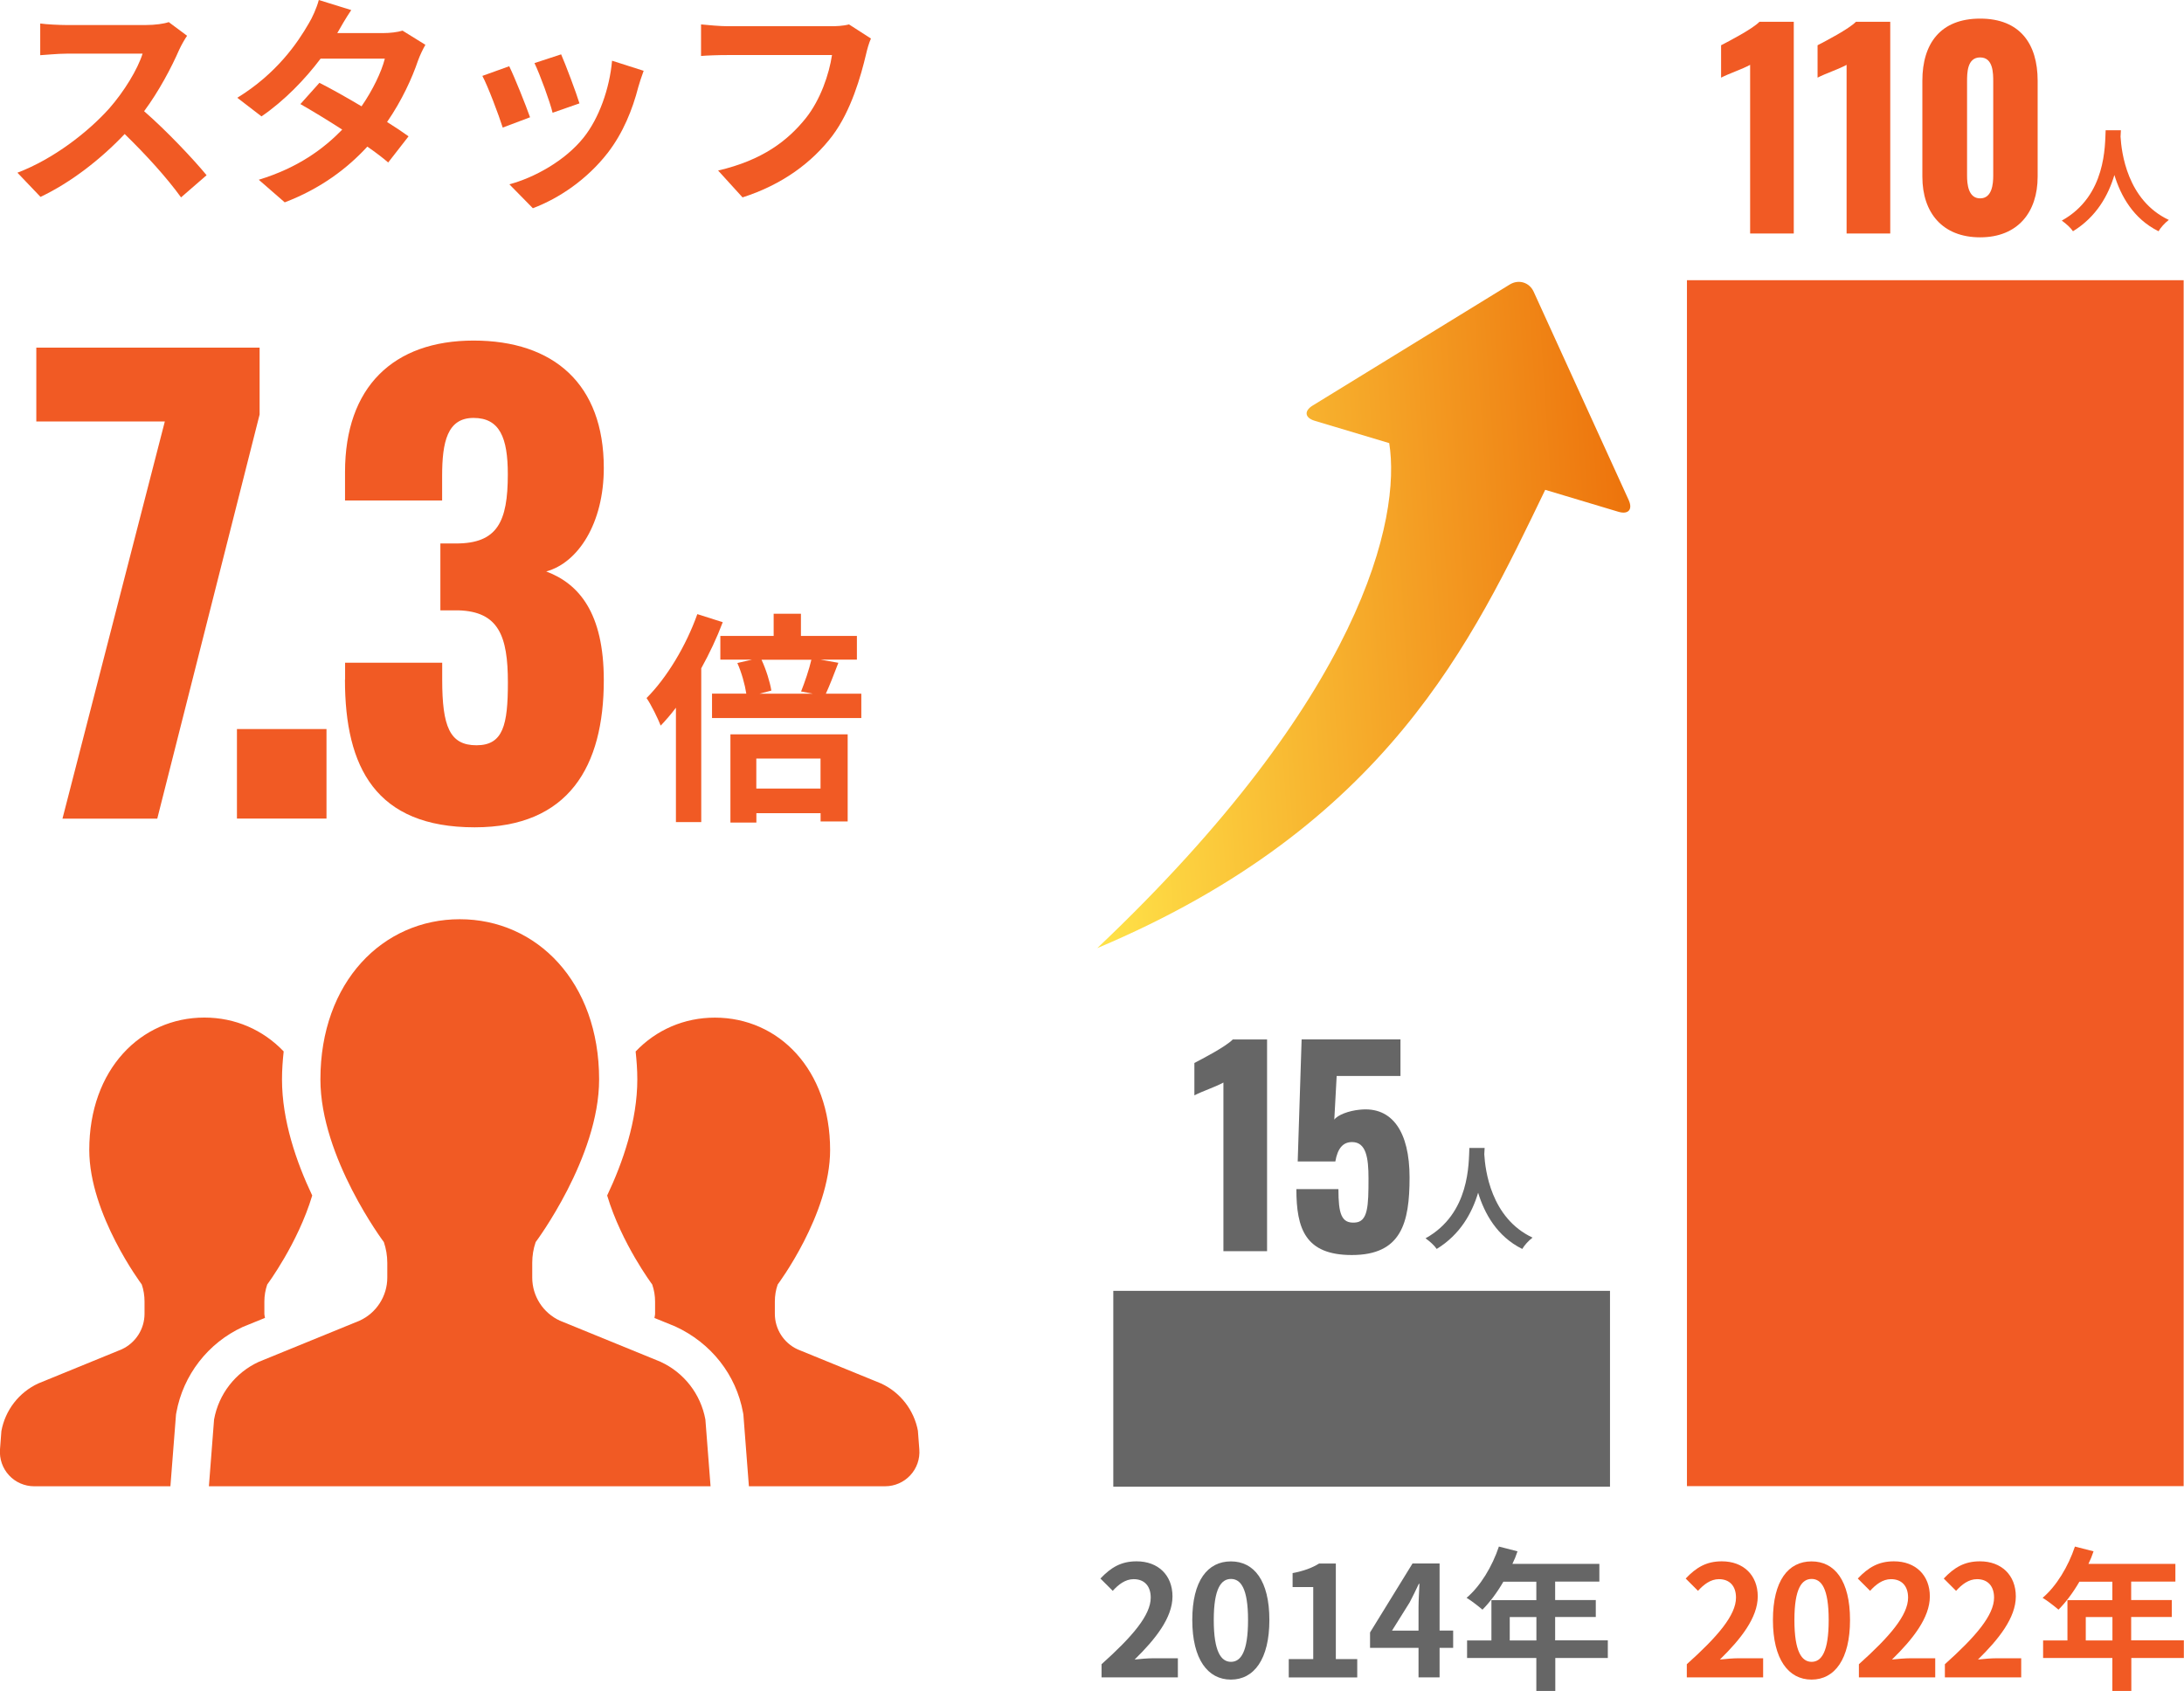 <?xml version="1.0" encoding="UTF-8"?>
<svg id="_レイヤー_2" data-name="レイヤー 2" xmlns="http://www.w3.org/2000/svg" xmlns:xlink="http://www.w3.org/1999/xlink" viewBox="0 0 312.19 241.75">
  <defs>
    <style>
      .cls-1 {
        fill: #f15a24;
      }

      .cls-2 {
        fill: #666;
      }

      .cls-3 {
        fill: url(#_新規グラデーションスウォッチ_コ_4);
      }
    </style>
    <linearGradient id="_新規グラデーションスウォッチ_コ_4" data-name="新規グラデーションスウォッチ コ 4" x1="153.17" y1="87.62" x2="233.36" y2="87.62" gradientTransform="translate(-4.78 12.8) rotate(-3.79)" gradientUnits="userSpaceOnUse">
      <stop offset="0" stop-color="#ffe349"/>
      <stop offset="1" stop-color="#ed730c"/>
    </linearGradient>
  </defs>
  <g id="TEXT倍数変更あり">
    <g>
      <g>
        <path class="cls-1" d="m26.74,5.12c-.26.35-.83,1.34-1.12,1.98-1.09,2.5-2.88,5.92-5.02,8.8,3.17,2.75,7.04,6.85,8.93,9.15l-3.65,3.17c-2.08-2.88-5.06-6.14-8.06-9.06-3.39,3.58-7.65,6.91-12.03,8.99l-3.3-3.46c5.15-1.95,10.11-5.82,13.12-9.18,2.11-2.4,4.06-5.57,4.77-7.84h-10.85c-1.34,0-3.1.19-3.78.22V3.36c.86.13,2.82.22,3.78.22h11.26c1.41,0,2.69-.19,3.33-.42l2.62,1.95Z"/>
        <path class="cls-1" d="m60.81,6.4c-.35.61-.77,1.47-1.06,2.27-.83,2.46-2.3,5.7-4.42,8.77,1.18.74,2.27,1.47,3.07,2.05l-2.91,3.74c-.77-.67-1.79-1.44-2.98-2.27-2.85,3.1-6.62,5.98-11.81,7.97l-3.71-3.23c5.66-1.73,9.28-4.45,11.93-7.17-2.18-1.41-4.35-2.72-5.98-3.65l2.72-3.04c1.7.86,3.87,2.08,6.02,3.36,1.57-2.27,2.85-4.9,3.33-6.82h-9.18c-2.24,2.98-5.22,6.05-8.45,8.26l-3.46-2.66c5.63-3.46,8.61-7.84,10.21-10.62.48-.77,1.15-2.24,1.44-3.36l4.64,1.44c-.77,1.12-1.6,2.59-1.98,3.26l-.03.03h6.56c.99,0,2.08-.13,2.78-.35l3.26,2.02Z"/>
        <path class="cls-1" d="m75.76,16.77l-3.9,1.47c-.54-1.73-2.14-5.98-2.91-7.39l3.84-1.38c.8,1.63,2.34,5.5,2.98,7.3Zm16.25-6.66c-.38,1.02-.58,1.7-.77,2.34-.83,3.23-2.18,6.56-4.35,9.38-2.98,3.84-6.98,6.53-10.72,7.94l-3.36-3.42c3.52-.93,7.97-3.36,10.62-6.69,2.18-2.72,3.71-6.98,4.06-10.98l4.51,1.44Zm-9.18,4.67l-3.84,1.34c-.38-1.57-1.79-5.44-2.59-7.1l3.81-1.25c.61,1.38,2.18,5.54,2.62,7.01Z"/>
        <path class="cls-1" d="m124.5,5.5c-.29.64-.54,1.54-.7,2.24-.74,3.14-2.14,8.1-4.8,11.65-2.91,3.84-7.17,7.01-12.86,8.83l-3.49-3.84c6.33-1.47,9.95-4.26,12.54-7.49,2.11-2.66,3.33-6.3,3.74-9.02h-14.91c-1.44,0-2.98.06-3.81.13V3.49c.96.1,2.78.26,3.84.26h14.78c.64,0,1.66-.03,2.53-.26l3.14,2.02Z"/>
      </g>
      <path class="cls-1" d="m103.31,88.96c-.83,2.21-1.89,4.45-3.07,6.59v21.98h-3.62v-16.35c-.7.93-1.44,1.79-2.18,2.56-.35-.93-1.38-3.04-2.02-3.94,2.88-2.88,5.63-7.42,7.26-12l3.62,1.15Zm19.81,10.21v3.49h-21.34v-3.49h4.9c-.19-1.28-.67-3.01-1.28-4.38l2.08-.48h-4.51v-3.39h7.62v-3.17h3.9v3.17h8v3.39h-5.18l2.53.45c-.64,1.66-1.25,3.26-1.79,4.42h5.09Zm-18.72,5.82h16.77v12.45h-3.87v-1.18h-9.18v1.34h-3.71v-12.61Zm3.71,3.46v4.29h9.18v-4.29h-9.18Zm.74-14.14c.67,1.44,1.22,3.23,1.41,4.42l-1.7.45h7.65l-1.7-.32c.51-1.28,1.15-3.14,1.47-4.54h-7.14Z"/>
      <g>
        <path class="cls-1" d="m37.88,188.43c-.02-.2-.09-.39-.09-.6v-1.75c0-.83.14-1.65.41-2.44,0,0,4.37-5.85,6.43-12.72-2.26-4.77-4.32-10.71-4.32-16.6,0-1.37.1-2.69.24-4-2.95-3.09-6.93-4.84-11.33-4.84-9.09,0-16.46,7.41-16.46,18.93,0,9.22,7.5,19.22,7.5,19.22.27.78.4,1.61.4,2.44v1.75c0,2.19-1.27,4.17-3.26,5.09l-11.91,4.87c-2.77,1.27-4.74,3.82-5.29,6.81l-.2,2.62c-.1,1.36.36,2.71,1.29,3.71.92,1,2.23,1.57,3.6,1.57h19.47l.8-10.26.05-.28c.98-5.38,4.53-9.95,9.49-12.24l3.17-1.29Z"/>
        <path class="cls-1" d="m131.22,204.6c-.55-2.99-2.52-5.54-5.28-6.81l-11.92-4.87c-1.99-.91-3.26-2.9-3.26-5.09v-1.75c0-.83.13-1.65.41-2.44,0,0,7.49-10,7.49-19.22,0-11.52-7.37-18.93-16.47-18.93-4.39,0-8.38,1.74-11.33,4.84.14,1.3.24,2.62.24,3.99,0,5.88-2.05,11.83-4.31,16.6,2.06,6.87,6.44,12.72,6.44,12.72.27.78.41,1.61.41,2.44v1.75c0,.2-.07.39-.09.6l2.95,1.2c5.17,2.37,8.73,6.94,9.71,12.32l.05.28.79,10.26h19.47c1.37,0,2.67-.57,3.6-1.57.93-1,1.4-2.34,1.29-3.71l-.2-2.62Z"/>
        <path class="cls-1" d="m94.44,194.7l-14.42-5.89c-2.4-1.11-3.94-3.51-3.94-6.15v-2.12c0-1.01.16-2,.49-2.96,0,0,9.07-12.1,9.07-23.25,0-13.94-8.92-22.91-19.92-22.91s-19.92,8.96-19.92,22.91c0,11.16,9.07,23.25,9.07,23.25.32.95.49,1.95.49,2.96v2.12c0,2.64-1.55,5.05-3.95,6.15l-14.42,5.89c-3.35,1.54-5.73,4.61-6.39,8.24l-.74,9.55h71.71l-.74-9.55c-.67-3.63-3.05-6.7-6.4-8.24Z"/>
      </g>
      <rect class="cls-1" x="190.43" y="90.76" width="172.41" height="71" transform="translate(150.38 402.9) rotate(-90)"/>
      <g>
        <path class="cls-2" d="m157.45,237.94c4.42-3.96,7.04-7.02,7.04-9.53,0-1.65-.9-2.64-2.44-2.64-1.19,0-2.18.77-2.99,1.67l-1.76-1.76c1.5-1.58,2.95-2.46,5.17-2.46,3.08,0,5.13,1.98,5.13,5.02s-2.44,6.12-5.41,9.02c.81-.09,1.89-.18,2.64-.18h3.54v2.73h-10.91v-1.87Z"/>
        <path class="cls-2" d="m170.43,231.61c0-5.63,2.2-8.38,5.52-8.38s5.5,2.77,5.5,8.38-2.2,8.52-5.5,8.52-5.52-2.9-5.52-8.52Zm7.97,0c0-4.55-1.06-5.87-2.44-5.87s-2.46,1.32-2.46,5.87,1.06,5.98,2.46,5.98,2.44-1.41,2.44-5.98Z"/>
        <path class="cls-2" d="m184.22,237.2h3.5v-10.3h-2.95v-2c1.63-.31,2.75-.73,3.78-1.36h2.4v13.66h3.06v2.62h-9.79v-2.62Z"/>
        <path class="cls-2" d="m207.72,235.59h-1.94v4.22h-3.01v-4.22h-6.93v-2.2l6.07-9.86h3.87v9.59h1.94v2.46Zm-4.95-2.46v-3.32c0-.95.09-2.42.13-3.37h-.09c-.4.86-.84,1.76-1.3,2.64l-2.53,4.05h3.79Z"/>
        <path class="cls-2" d="m229.85,237.04h-7.53v4.71h-2.71v-4.71h-9.9v-2.51h3.48v-5.76h6.42v-2.64h-4.71c-.9,1.56-1.96,2.97-2.99,4-.51-.44-1.63-1.32-2.27-1.69,1.98-1.67,3.67-4.49,4.62-7.33l2.66.68c-.2.62-.44,1.21-.73,1.8h12.43v2.53h-6.32v2.64h5.81v2.42h-5.81v3.34h7.53v2.51Zm-10.23-2.51v-3.34h-3.81v3.34h3.81Z"/>
      </g>
      <g>
        <path class="cls-1" d="m241.11,237.94c4.42-3.96,7.04-7.02,7.04-9.53,0-1.65-.9-2.64-2.44-2.64-1.19,0-2.18.77-2.99,1.67l-1.76-1.76c1.5-1.58,2.95-2.46,5.17-2.46,3.08,0,5.13,1.98,5.13,5.02s-2.44,6.12-5.41,9.02c.81-.09,1.89-.18,2.64-.18h3.54v2.73h-10.91v-1.87Z"/>
        <path class="cls-1" d="m253.43,231.61c0-5.63,2.2-8.38,5.52-8.38s5.5,2.77,5.5,8.38-2.2,8.52-5.5,8.52-5.52-2.9-5.52-8.52Zm7.97,0c0-4.55-1.06-5.87-2.44-5.87s-2.46,1.32-2.46,5.87,1.06,5.98,2.46,5.98,2.44-1.41,2.44-5.98Z"/>
        <path class="cls-1" d="m265.71,237.94c4.42-3.96,7.04-7.02,7.04-9.53,0-1.65-.9-2.64-2.44-2.64-1.19,0-2.18.77-2.99,1.67l-1.76-1.76c1.5-1.58,2.95-2.46,5.17-2.46,3.08,0,5.13,1.98,5.13,5.02s-2.44,6.12-5.41,9.02c.81-.09,1.89-.18,2.64-.18h3.54v2.73h-10.91v-1.87Z"/>
        <path class="cls-1" d="m278,237.94c4.42-3.96,7.04-7.02,7.04-9.53,0-1.65-.9-2.64-2.44-2.64-1.19,0-2.18.77-2.99,1.67l-1.76-1.76c1.5-1.58,2.95-2.46,5.17-2.46,3.08,0,5.13,1.98,5.13,5.02s-2.44,6.12-5.41,9.02c.81-.09,1.89-.18,2.64-.18h3.54v2.73h-10.91v-1.87Z"/>
        <path class="cls-1" d="m312.19,237.04h-7.53v4.71h-2.71v-4.71h-9.9v-2.51h3.48v-5.76h6.42v-2.64h-4.71c-.9,1.56-1.96,2.97-2.99,4-.51-.44-1.63-1.32-2.27-1.69,1.98-1.67,3.67-4.49,4.62-7.33l2.66.68c-.2.62-.44,1.21-.73,1.8h12.43v2.53h-6.32v2.64h5.81v2.42h-5.81v3.34h7.53v2.51Zm-10.23-2.51v-3.34h-3.81v3.34h3.81Z"/>
      </g>
      <rect class="cls-2" x="180.64" y="163.05" width="28" height="71" transform="translate(-3.91 393.19) rotate(-90)"/>
      <g>
        <path class="cls-1" d="m23.57,60.26H5.19v-10.56h31.92v9.56l-14.63,57.78h-13.55l14.63-56.78Z"/>
        <path class="cls-1" d="m33.87,104.23h12.8v12.8h-12.8v-12.8Z"/>
        <path class="cls-1" d="m49.33,97.16v-2.41h13.88v2.41c0,6.73,1.08,9.39,4.9,9.39s4.49-2.91,4.49-8.98c0-6.65-1.33-10.14-7.07-10.31h-2.58v-9.56h2.24c5.9,0,7.4-3.08,7.4-9.89,0-5.24-1.16-8.06-4.9-8.06s-4.49,3.41-4.49,8.31v3.49h-13.88v-4.07c0-12.14,6.9-18.79,18.37-18.79s18.62,6.23,18.62,18.21c0,7.9-3.66,13.55-8.23,14.8,4.66,1.75,8.23,5.9,8.23,15.55,0,12.3-4.99,21.03-18.46,21.03-14.13,0-18.54-8.56-18.54-21.11Z"/>
      </g>
      <g>
        <path class="cls-1" d="m303.17,18.62c-.02.26-.03.58-.05.91.13,2.21.93,9.11,6.9,11.91-.59.45-1.17,1.1-1.47,1.62-3.62-1.79-5.41-5.09-6.31-8.04-.86,2.88-2.54,5.97-5.92,8.04-.34-.5-.96-1.07-1.6-1.52,6.39-3.54,6.16-10.8,6.27-12.92h2.18Z"/>
        <g>
          <path class="cls-1" d="m250.17,9.27c-1.08.6-2.99,1.23-4.15,1.83v-4.63c1.08-.56,4.48-2.32,5.49-3.36h4.9v30.27h-6.24V9.27Z"/>
          <path class="cls-1" d="m263.96,9.27c-1.08.6-2.99,1.23-4.15,1.83v-4.63c1.08-.56,4.48-2.32,5.49-3.36h4.9v30.27h-6.24V9.27Z"/>
          <path class="cls-1" d="m274.79,25.26v-13.71c0-5.31,2.58-8.89,8.26-8.89s8.22,3.59,8.22,8.89v13.71c0,5.08-2.84,8.67-8.22,8.67s-8.26-3.51-8.26-8.67Zm10.13-.15v-13.42c0-1.23,0-3.48-1.87-3.48s-1.87,2.24-1.87,3.48v13.42c0,1.16.15,3.25,1.87,3.25s1.87-2.09,1.87-3.25Z"/>
        </g>
      </g>
      <g>
        <path class="cls-2" d="m212.22,164.12c-.02.26-.03.58-.05.91.13,2.21.93,9.11,6.9,11.91-.59.45-1.17,1.1-1.47,1.62-3.62-1.79-5.41-5.09-6.31-8.04-.86,2.88-2.54,5.97-5.92,8.04-.34-.5-.96-1.07-1.6-1.52,6.39-3.54,6.16-10.8,6.27-12.92h2.18Z"/>
        <g>
          <path class="cls-2" d="m174.88,154.77c-1.08.6-2.99,1.23-4.15,1.83v-4.63c1.08-.56,4.48-2.32,5.49-3.36h4.9v30.27h-6.24v-24.1Z"/>
          <path class="cls-2" d="m185.3,170.01h6.02c0,3.48.41,4.9,2.32,4.78,1.91-.07,1.98-2.35,1.98-6.32,0-2.95-.34-5.19-2.35-5.19-1.27,0-2.06.86-2.39,2.77h-5.38l.56-17.45h14.13v5.23h-9.12l-.34,6.24c.49-.67,2.06-1.27,3.66-1.42,4.63-.49,7.1,3.18,7.1,9.68s-1.16,11.1-8.26,11.1c-6.65,0-7.92-3.77-7.92-9.42Z"/>
        </g>
      </g>
      <path class="cls-3" d="m215.82,40.67l-28.18,17.31c-1.26.77-1.13,1.75.29,2.18l10.65,3.19c1.71,10.68-3.73,36.2-41.73,72.2,41.5-17.49,53.66-44.06,64.03-65.52l10.47,3.14c1.42.42,2.07-.33,1.46-1.68l-13.58-29.78c-.61-1.35-2.15-1.81-3.41-1.04Z"/>
    </g>
  </g>
</svg>